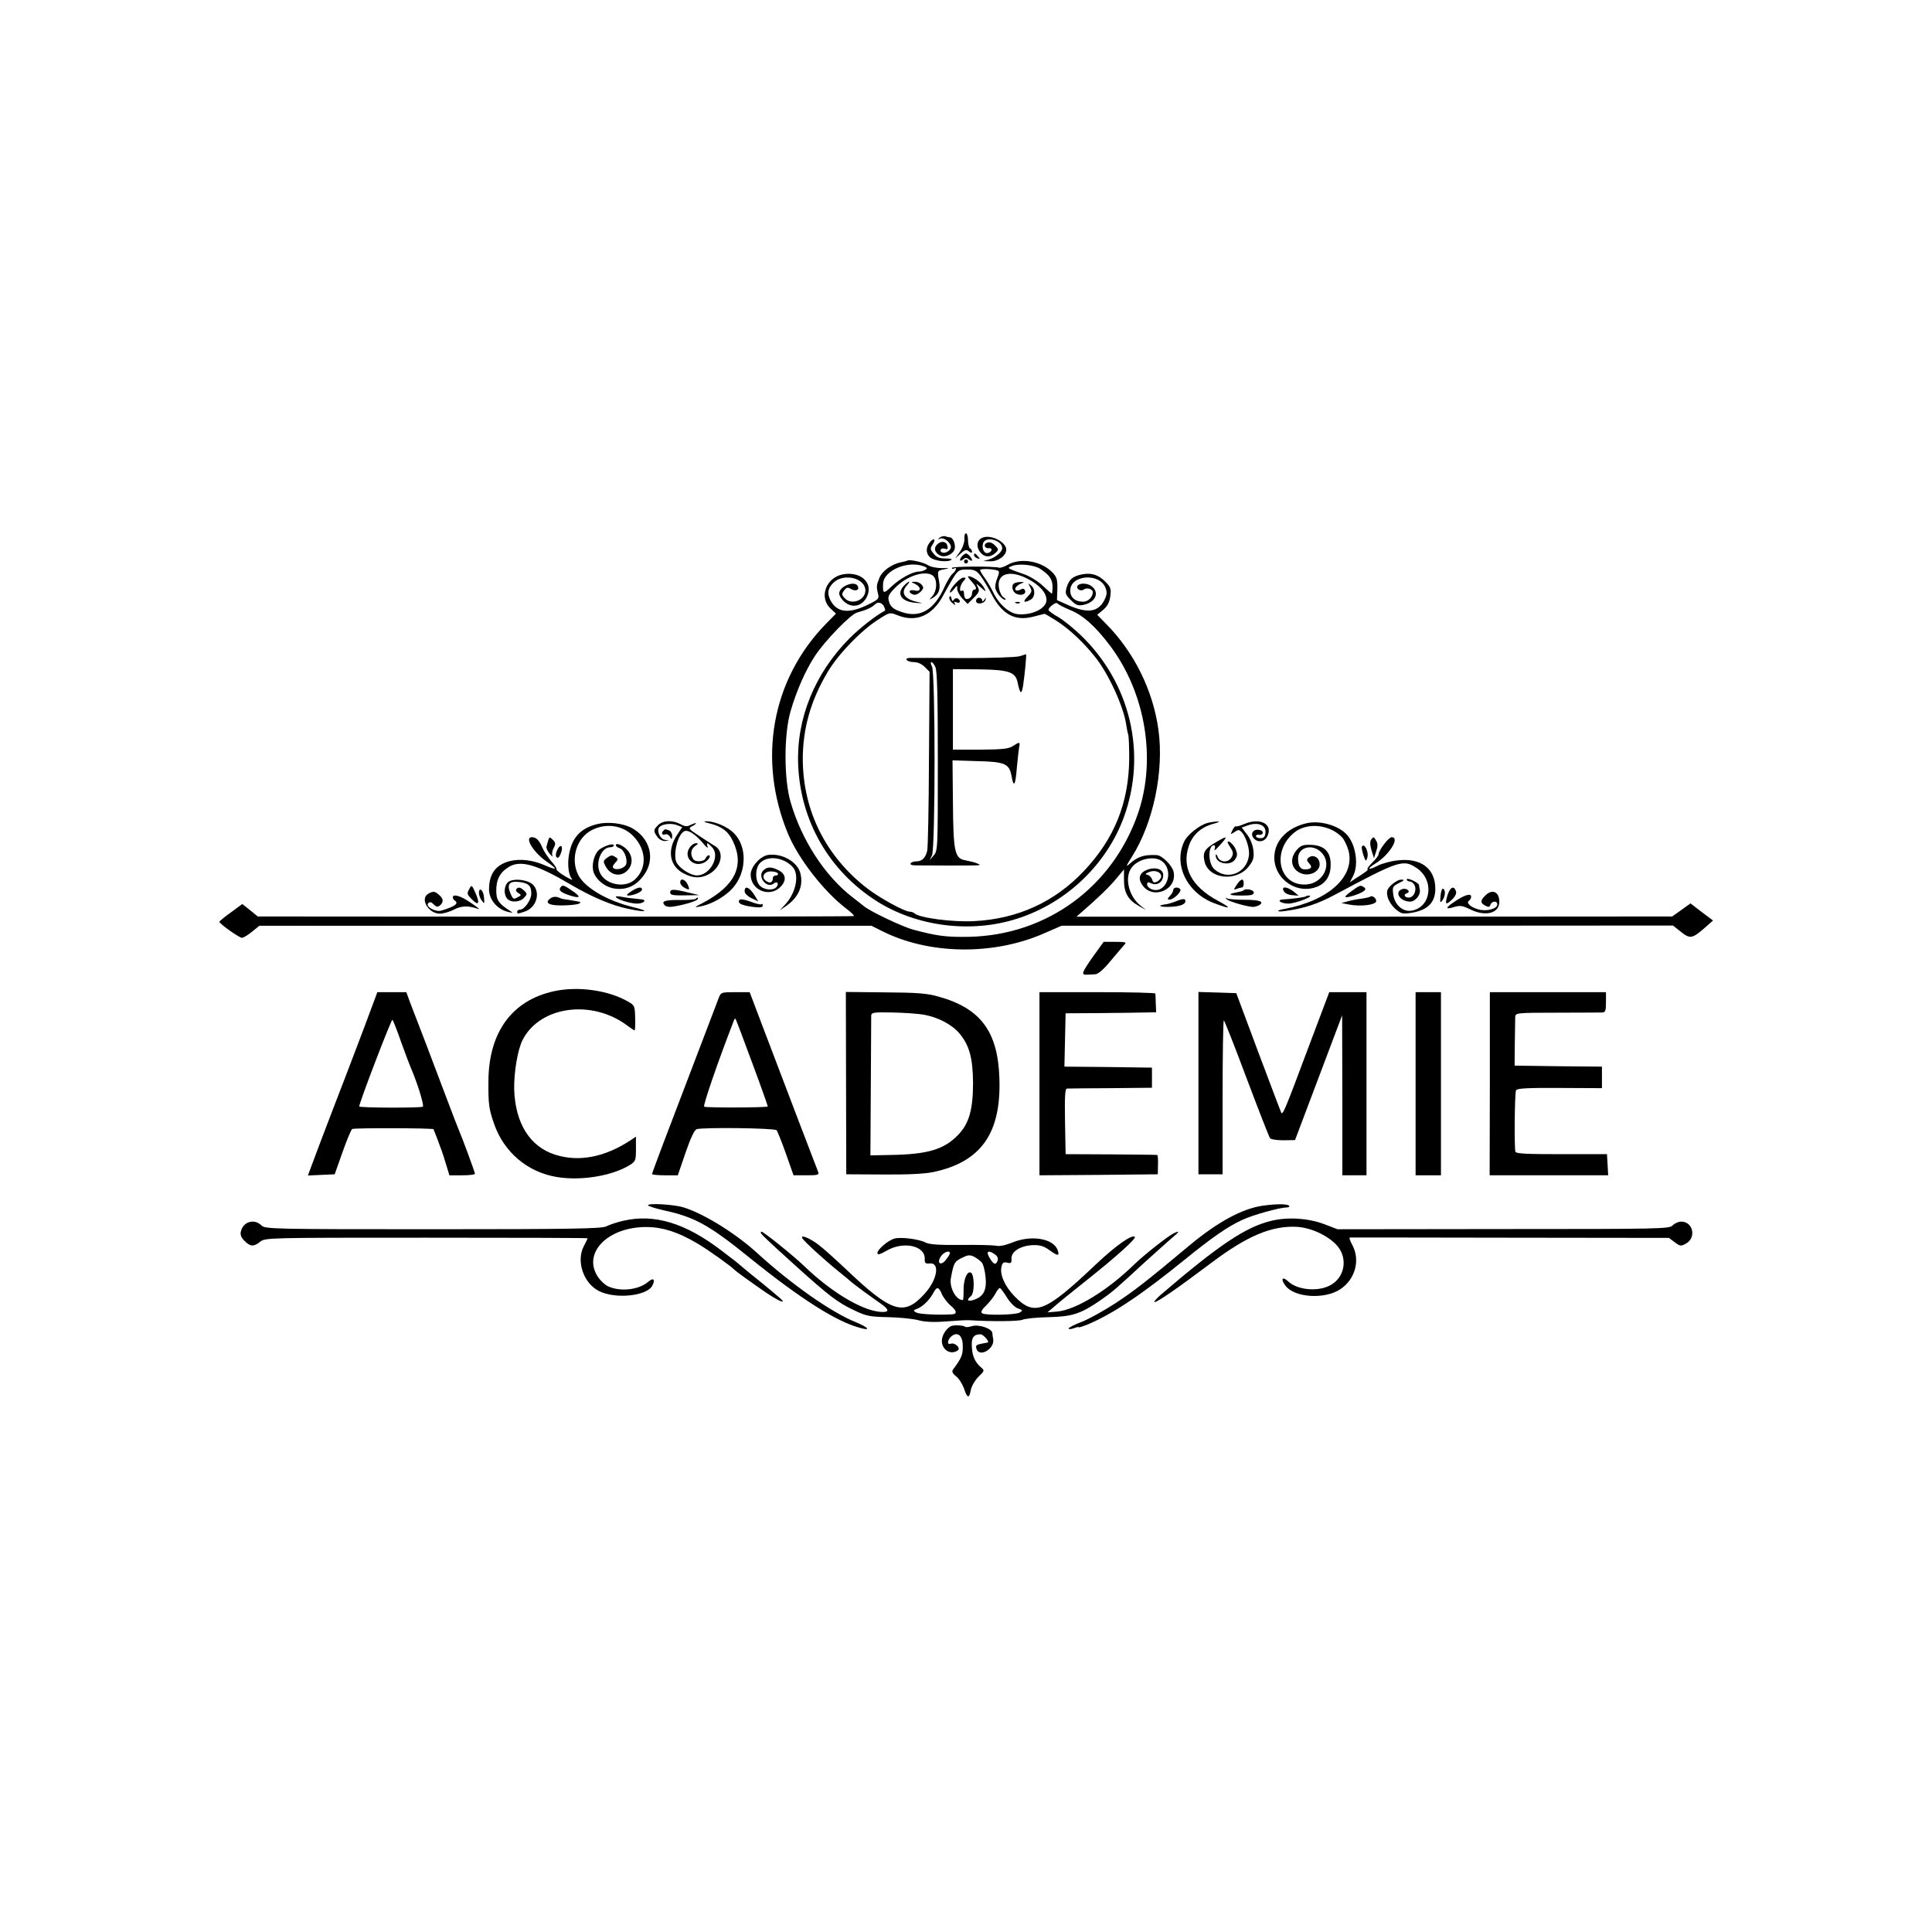 <?xml version="1.0" standalone="no"?>
<!DOCTYPE svg PUBLIC "-//W3C//DTD SVG 20010904//EN"
 "http://www.w3.org/TR/2001/REC-SVG-20010904/DTD/svg10.dtd">
<svg version="1.0" xmlns="http://www.w3.org/2000/svg"
 width="960pt" height="960pt" viewBox="0 0 960 960"
 preserveAspectRatio="xMidYMid meet">
<g transform="translate(0,960) scale(0.1,-0.1)"
fill="#000000" stroke="none">
<path d="M4792 6922 c1 -16 -8 -43 -22 -63 l-24 -34 27 24 c22 20 29 22 42 11
9 -8 15 -8 15 -2 0 6 -4 14 -10 17 -5 3 -10 22 -10 41 0 19 -5 34 -10 34 -6 0
-9 -13 -8 -28z"/>
<path d="M4670 6929 c-13 -9 -12 -10 3 -5 22 7 59 -28 51 -48 -7 -17 -32 -28
-45 -20 -15 9 0 24 17 17 12 -4 15 -1 12 13 -4 24 -31 29 -51 9 -19 -18 -13
-41 14 -55 24 -13 66 6 73 33 5 22 -9 57 -24 57 -4 0 -14 2 -22 5 -7 3 -20 0
-28 -6z"/>
<path d="M4884 6929 c-30 -11 -36 -44 -13 -73 21 -27 52 -27 78 -1 14 13 13
17 -5 35 -13 13 -27 18 -38 14 -21 -8 -15 -30 8 -28 21 2 15 -20 -6 -24 -18
-4 -31 23 -23 49 12 37 95 15 95 -25 0 -18 -33 -46 -66 -56 l-29 -8 36 -1 c39
-1 79 28 79 58 0 37 -74 76 -116 60z"/>
<path d="M4621 6906 c-21 -25 -21 -55 -1 -74 20 -19 86 -28 107 -14 7 4 -6 7
-29 7 -30 0 -45 6 -59 24 -18 22 -18 26 -4 47 17 26 5 33 -14 10z"/>
<path d="M4782 6838 c-17 -17 -15 -33 3 -18 12 10 18 10 30 0 8 -7 15 -8 15
-3 0 10 -21 33 -30 33 -3 0 -11 -5 -18 -12z"/>
<path d="M4840 6841 c0 -5 7 -12 16 -15 14 -5 15 -4 4 9 -14 17 -20 19 -20 6z"/>
<path d="M4508 6814 c-2 -1 -16 -5 -31 -8 -44 -8 -94 -43 -107 -77 -15 -36
-16 -44 -7 -80 6 -24 2 -28 -49 -53 -97 -48 -156 -40 -188 22 -18 36 -12 62
19 90 53 45 155 18 155 -42 0 -49 -70 -75 -103 -38 -15 16 -15 21 -3 38 12 15
18 17 33 8 23 -14 44 -7 36 12 -12 32 -93 2 -93 -35 0 -10 10 -27 23 -39 41
-38 95 -25 117 28 28 67 -36 122 -122 106 -84 -16 -120 -115 -61 -170 l27 -25
-52 -53 c-268 -276 -339 -674 -186 -1042 52 -124 178 -286 288 -370 25 -19 43
-36 38 -38 -4 -2 -672 -3 -1484 -3 l-1477 1 -38 31 -39 31 -57 -42 c-31 -22
-56 -43 -57 -46 0 -10 99 -80 112 -80 8 0 30 14 50 30 l37 30 1520 0 1521 0
52 -26 c231 -117 549 -123 801 -14 l92 40 1519 0 1519 1 39 -31 c45 -36 56
-35 117 18 l43 38 -56 42 -56 43 -46 -33 -45 -32 -1480 -1 -1480 0 33 29 c72
62 135 123 168 164 l35 42 0 -54 c0 -63 22 -100 76 -129 l34 -19 -28 22 c-55
44 -79 130 -49 181 28 50 118 71 158 38 61 -50 17 -164 -53 -138 -13 5 -23 15
-23 24 0 12 4 13 18 7 30 -16 62 4 62 40 0 28 -35 41 -75 28 -41 -14 -53 -42
-30 -76 50 -77 174 -28 157 62 -6 32 -57 84 -85 85 -62 3 -94 -7 -136 -45 -18
-16 -15 -8 13 36 107 169 161 427 132 633 -27 195 -121 385 -260 525 l-44 45
30 25 c21 18 31 37 35 67 5 37 2 46 -24 72 -35 35 -70 46 -116 37 -46 -9 -65
-25 -77 -65 -8 -30 -6 -36 21 -63 25 -25 35 -29 61 -24 62 12 84 62 41 94 -21
15 -59 16 -69 1 -9 -15 17 -30 32 -18 13 11 44 2 44 -13 0 -25 -23 -48 -48
-48 -40 0 -64 22 -64 55 0 80 149 90 176 12 8 -22 6 -35 -8 -62 -31 -57 -83
-64 -178 -22 l-56 25 2 55 c1 46 -3 60 -23 81 -54 57 -155 76 -221 41 -19 -11
-39 -18 -45 -16 -26 8 -235 7 -235 -1 0 -5 5 -6 10 -3 17 10 11 -12 -7 -26 -9
-8 -26 -36 -39 -64 -51 -115 -121 -157 -211 -127 -47 15 -62 29 -68 63 -3 17
6 33 40 65 61 59 156 83 185 49 18 -22 15 -73 -7 -97 -18 -20 -18 -21 5 -7 27
17 36 41 28 82 -9 50 -9 52 26 58 29 6 28 7 -12 6 -26 0 -56 6 -70 15 -23 15
-94 30 -102 22z m85 -29 c15 -6 16 -10 5 -16 -7 -5 -22 -9 -32 -9 -32 0 -98
-37 -138 -76 -38 -36 -42 -35 -40 16 4 67 125 117 205 85z m575 -11 c46 -30
62 -53 62 -89 0 -19 -2 -35 -3 -35 -2 0 -22 17 -45 39 -22 21 -62 46 -89 56
-94 33 -91 32 -63 43 33 13 108 5 138 -14z m-211 -9 c9 -3 9 -12 -2 -39 -8
-19 -12 -43 -8 -53 8 -25 34 -53 47 -53 6 0 3 5 -6 11 -10 5 -20 25 -24 45
-14 73 52 95 142 48 59 -30 94 -70 94 -105 0 -42 -70 -77 -142 -71 -43 4 -95
50 -123 109 -10 21 -28 52 -41 70 -13 17 -24 36 -24 40 0 8 59 7 87 -2z m-84
-27 c13 -18 39 -60 56 -94 52 -98 116 -132 206 -108 28 7 52 13 55 14 3 0 30
-16 60 -35 64 -41 136 -109 192 -180 66 -82 141 -246 154 -335 3 -19 7 -42 10
-50 3 -8 5 -62 5 -120 -2 -219 -73 -397 -226 -559 -145 -153 -328 -237 -544
-248 -105 -6 -272 16 -296 38 -5 5 -16 9 -25 9 -25 0 -149 68 -210 115 -206
159 -318 383 -321 637 -1 155 39 298 125 441 51 86 164 203 245 255 61 40 62
40 98 26 93 -39 175 -5 229 96 10 19 31 56 47 83 28 44 31 47 73 47 37 0 46
-5 67 -32z m-479 -155 c4 -9 5 -17 4 -17 -46 -24 -127 -88 -176 -137 -174
-175 -265 -400 -256 -628 11 -280 153 -527 389 -678 201 -128 472 -162 702
-87 244 79 442 269 528 505 115 317 31 668 -217 905 -35 33 -84 73 -110 88
-27 15 -48 31 -48 35 0 14 38 42 44 33 3 -5 32 -20 63 -33 65 -26 127 -82 200
-179 175 -234 229 -561 139 -828 -125 -367 -452 -608 -839 -617 -112 -2 -158
3 -277 35 -54 14 -216 91 -247 117 -12 10 -37 29 -55 43 -139 107 -255 285
-310 476 -33 114 -33 334 0 449 29 101 75 205 121 275 50 76 176 206 209 216
50 14 74 25 90 41 15 15 38 8 46 -14z m1376 -1338 c0 -8 -9 -19 -19 -25 -16
-8 -21 -6 -26 9 -3 11 -14 22 -23 24 -14 3 -12 6 8 14 28 12 60 0 60 -22z"/>
<path d="M5043 6703 c-20 -7 -15 -41 6 -53 24 -12 52 -3 44 16 -4 10 -10 11
-23 4 -11 -6 -21 -6 -24 -1 -6 9 9 25 34 34 10 4 9 5 -5 5 -11 0 -26 -2 -32
-5z"/>
<path d="M5119 6682 c10 -19 8 -25 -13 -47 -26 -26 -19 -33 15 -15 23 13 25
53 2 71 -15 13 -15 12 -4 -9z"/>
<path d="M5048 6603 c7 -3 16 -2 19 1 4 3 -2 6 -13 5 -11 0 -14 -3 -6 -6z"/>
<path d="M4810 6734 c0 -3 9 -14 20 -26 22 -24 26 -38 10 -38 -5 0 -10 -9 -10
-19 0 -19 -23 -35 -34 -24 -3 4 -6 15 -6 25 0 11 -4 16 -10 13 -16 -10 -11 27
7 47 14 16 14 18 0 18 -16 0 -67 -54 -67 -72 0 -6 8 0 19 13 17 22 19 22 17 4
0 -11 11 -33 25 -48 l27 -28 31 31 c27 27 29 34 20 53 -11 20 -10 20 16 -3 23
-21 26 -22 17 -5 -5 11 -18 27 -29 36 -19 17 -53 32 -53 23z"/>
<path d="M4718 6634 c-4 -6 2 -20 14 -30 12 -11 18 -13 13 -5 -6 11 -4 13 8 8
19 -7 23 8 6 19 -6 3 -15 1 -19 -6 -6 -9 -9 -8 -12 6 -2 12 -6 15 -10 8z"/>
<path d="M4850 6614 c0 -20 42 -15 47 6 4 13 3 13 -6 0 -7 -10 -11 -11 -11 -2
0 6 -7 12 -15 12 -8 0 -15 -7 -15 -16z"/>
<path d="M5065 6339 c-16 -5 -140 -9 -275 -9 -135 1 -255 1 -268 1 -34 -1 -16
-21 19 -21 18 0 39 -9 54 -24 l24 -24 -3 -433 c-1 -239 -5 -445 -9 -458 -9
-34 -26 -51 -53 -51 -12 0 -26 -4 -29 -10 -4 -6 6 -10 22 -10 68 -1 280 -1
303 0 23 1 23 2 5 10 -11 5 -37 11 -57 15 -54 9 -61 39 -63 288 l-2 209 123
-4 c137 -3 159 -13 170 -73 11 -63 20 -49 27 45 4 41 9 85 11 98 6 26 3 27
-31 5 -21 -14 -51 -17 -162 -18 l-136 0 0 200 0 200 131 -1 c145 -2 179 -13
190 -63 13 -62 20 -65 28 -16 8 55 18 155 14 154 -1 0 -16 -5 -33 -10z m-417
-54 c9 -19 12 -154 12 -469 0 -434 0 -444 -21 -467 l-20 -24 12 25 c17 34 17
907 0 938 -6 12 -8 22 -3 22 5 0 14 -11 20 -25z"/>
<path d="M4790 6810 c0 -5 5 -10 10 -10 6 0 10 5 10 10 0 6 -4 10 -10 10 -5 0
-10 -4 -10 -10z"/>
<path d="M4491 6689 c-37 -40 -13 -77 54 -84 43 -4 45 -3 13 4 -65 14 -85 46
-51 83 9 10 13 18 10 18 -3 0 -15 -9 -26 -21z"/>
<path d="M4548 6698 c31 -16 29 -40 -3 -32 -28 7 -35 -10 -8 -20 10 -4 24 1
37 13 16 17 17 22 6 35 -7 9 -22 16 -34 15 -21 0 -21 0 2 -11z"/>
<path d="M2967 5505 c-72 -18 -114 -56 -133 -122 -17 -58 -13 -125 8 -151 7
-8 -9 -1 -34 14 -26 15 -45 31 -43 35 3 3 -9 21 -26 40 -17 19 -37 50 -45 69
-15 35 -30 50 -51 50 -39 0 7 -75 73 -121 25 -17 44 -33 41 -35 -2 -2 -25 5
-51 17 -60 26 -123 33 -174 20 -70 -19 -102 -64 -102 -141 0 -49 39 -96 90
-110 29 -7 32 -7 16 3 -57 36 -70 54 -70 99 -1 57 18 93 62 120 58 36 138 13
309 -88 104 -61 202 -103 285 -120 94 -20 110 -12 22 9 -129 32 -237 96 -270
158 -41 80 -10 185 66 224 74 38 159 24 212 -35 61 -68 62 -155 3 -210 -50
-47 -152 -25 -176 38 -20 51 11 122 53 122 10 0 18 4 18 9 0 12 -38 2 -67 -17
-26 -16 -43 -67 -36 -106 8 -42 57 -84 106 -91 59 -9 108 13 146 66 60 81 31
187 -62 236 -45 23 -119 31 -170 18z"/>
<path d="M3270 5500 c-24 -24 -24 -29 -4 -58 8 -12 25 -21 37 -21 l22 2 -22 4
c-25 5 -42 48 -26 64 15 15 59 20 87 9 l26 -10 -26 -39 c-52 -79 -36 -159 39
-194 43 -21 79 -22 117 -2 64 33 82 111 33 141 -16 9 -52 33 -81 52 -53 35
-53 36 -30 48 13 7 19 13 15 14 -5 0 -17 -5 -28 -10 -14 -8 -27 -7 -48 5 -41
21 -87 19 -111 -5z m226 -93 c14 -18 24 -24 20 -14 -7 23 -1 22 23 -4 41 -44
-11 -139 -76 -139 -32 0 -88 36 -102 66 -17 39 6 136 38 153 18 11 57 -14 97
-62z"/>
<path d="M3426 5387 c-31 -46 18 -98 71 -74 22 10 40 37 24 37 -5 0 -11 -7
-15 -15 -7 -18 -52 -20 -62 -3 -15 24 -11 49 10 64 17 12 18 14 3 14 -9 0 -23
-10 -31 -23z"/>
<path d="M3524 5509 c60 -14 95 -40 117 -87 60 -123 12 -223 -146 -307 -47
-24 -48 -26 -15 -19 44 8 98 35 139 70 99 83 102 247 6 312 -35 25 -88 43
-120 41 -11 -1 -3 -5 19 -10z"/>
<path d="M5997 5510 c-39 -12 -94 -56 -111 -88 -58 -115 11 -260 150 -311 82
-31 87 -25 14 14 -129 70 -179 164 -143 271 18 55 61 94 120 110 28 7 37 13
23 12 -14 0 -38 -4 -53 -8z"/>
<path d="M6181 5505 c-18 -8 -36 -13 -40 -11 -3 2 -11 -6 -17 -19 -11 -23 -11
-23 11 -9 19 13 23 12 37 -3 20 -24 38 -82 34 -113 -10 -89 -109 -128 -173
-68 -31 29 -31 118 -1 118 6 0 7 -8 4 -17 -5 -12 1 -9 16 7 52 56 51 61 -5 28
-61 -35 -72 -52 -62 -98 20 -89 160 -104 221 -24 22 29 26 42 22 79 -3 27 -16
59 -32 79 l-26 34 34 12 c49 16 88 -1 84 -38 -2 -20 -8 -27 -25 -27 -13 0 -23
5 -22 10 0 6 6 9 14 7 19 -4 28 15 10 22 -35 13 -58 -17 -33 -42 21 -21 54
-14 66 14 28 60 -37 93 -117 59z"/>
<path d="M6495 5510 c-91 -20 -154 -79 -162 -154 -13 -116 107 -206 214 -161
43 18 66 57 65 110 0 63 -32 94 -96 97 -42 1 -52 -2 -73 -26 -31 -37 -30 -79
3 -105 50 -39 129 -1 108 52 -8 22 -34 30 -51 16 -11 -10 -11 -14 2 -29 18
-19 11 -30 -21 -30 -23 0 -34 17 -34 55 0 56 72 74 115 30 58 -57 11 -155 -75
-160 -138 -8 -174 170 -55 261 64 49 175 36 234 -27 10 -11 24 -40 31 -63 36
-130 -98 -252 -320 -293 -41 -7 -38 -16 5 -10 94 13 160 34 248 81 320 171
339 177 406 133 89 -59 74 -194 -24 -212 -43 -8 -85 28 -92 80 -5 38 -3 41 28
57 27 13 30 17 13 17 -12 1 -33 -11 -49 -25 -22 -21 -26 -31 -21 -57 3 -18 20
-45 37 -61 28 -25 37 -28 74 -23 87 12 127 50 127 121 0 100 -72 154 -185 141
-33 -3 -78 -15 -100 -26 -50 -26 -59 -18 -13 10 70 43 124 131 81 131 -15 0
-65 -66 -65 -85 0 -6 -13 -24 -30 -40 -16 -16 -28 -31 -25 -33 5 -5 -4 -12
-59 -47 l-29 -19 17 32 c28 55 13 155 -31 204 -41 46 -132 72 -198 58z"/>
<path d="M3297 5473 c-13 -12 -7 -25 8 -19 8 3 19 -2 24 -12 9 -15 10 -15 11
4 0 12 -7 25 -16 28 -19 7 -19 7 -27 -1z"/>
<path d="M2725 5427 c-3 -9 -7 -24 -9 -32 -3 -7 4 -24 15 -37 11 -13 17 -17
14 -10 -4 8 -1 25 6 38 11 21 10 27 -4 41 -15 15 -17 15 -22 0z"/>
<path d="M6813 5428 c-6 -9 -6 -27 2 -53 l12 -39 11 33 c8 23 9 39 1 52 -12
22 -14 23 -26 7z"/>
<path d="M6100 5414 c0 -2 7 -15 16 -29 12 -18 13 -28 4 -44 -15 -29 -58 -28
-70 2 -5 13 -9 16 -9 7 -2 -42 74 -56 97 -19 11 17 11 27 2 49 -10 24 -40 50
-40 34z"/>
<path d="M3060 5400 c0 -5 9 -11 19 -15 21 -6 39 -50 33 -77 -4 -20 -44 -34
-62 -23 -8 5 -6 13 6 27 16 16 16 21 4 28 -20 13 -23 12 -46 -4 -17 -14 -18
-17 -4 -42 22 -40 65 -52 99 -27 34 26 39 70 12 105 -20 25 -61 44 -61 28z"/>
<path d="M2768 5375 c-7 -16 -8 -29 -2 -35 6 -6 14 1 21 20 14 38 -2 51 -19
15z"/>
<path d="M6767 5393 c-2 -5 2 -24 8 -43 11 -31 13 -32 19 -12 9 28 -15 77 -27
55z"/>
<path d="M3818 5352 c-40 -5 -88 -59 -88 -98 0 -76 91 -115 146 -63 33 31 31
65 -6 84 -37 19 -57 19 -77 0 -32 -32 18 -93 52 -65 16 14 27 0 14 -17 -17
-20 -63 -16 -84 7 -24 26 -23 84 0 110 36 40 114 32 161 -15 38 -37 21 -129
-34 -189 l-27 -29 31 21 c62 43 87 100 71 163 -14 56 -90 100 -159 91z m47
-92 c3 -5 -1 -10 -9 -10 -9 0 -16 -6 -16 -14 0 -22 -15 -27 -34 -13 -25 18
-10 47 24 47 16 0 32 -4 35 -10z"/>
<path d="M6990 5230 c0 -5 7 -10 15 -10 8 0 18 -8 23 -17 14 -26 -3 -63 -28
-63 -22 0 -28 16 -8 22 19 7 -1 26 -21 21 -46 -12 -17 -63 36 -63 25 0 53 33
48 58 -2 9 -4 20 -4 24 -1 12 -61 40 -61 28z"/>
<path d="M2526 5218 c-21 -17 -25 -61 -6 -83 17 -21 63 -19 84 4 16 17 16 20
1 35 -19 18 -31 20 -40 7 -3 -6 2 -14 11 -19 16 -9 15 -11 -5 -21 -19 -11 -23
-9 -35 21 -19 45 -5 62 48 55 43 -6 56 -19 56 -58 0 -30 -34 -79 -56 -79 -8 0
-14 -4 -14 -10 0 -12 0 -12 39 1 54 19 77 87 43 129 -22 28 -98 38 -126 18z"/>
<path d="M3380 5215 c0 -8 9 -19 19 -25 28 -15 30 -13 18 15 -13 27 -37 34
-37 10z"/>
<path d="M6145 5203 c-16 -24 -16 -26 0 -20 9 4 21 7 26 7 5 0 9 9 9 20 0 28
-14 25 -35 -7z"/>
<path d="M2331 5181 c-12 -21 -10 -26 13 -49 34 -35 42 -23 19 30 -19 43 -20
43 -32 19z"/>
<path d="M2784 5189 c-9 -14 4 -24 49 -39 52 -16 56 -7 10 24 -42 29 -49 31
-59 15z"/>
<path d="M6717 5173 c-45 -32 -42 -39 10 -23 51 17 68 31 51 41 -18 12 -19 12
-61 -18z"/>
<path d="M3135 5170 c-20 -13 -25 -20 -13 -20 26 0 68 18 68 30 0 16 -22 12
-55 -10z"/>
<path d="M3700 5172 c0 -11 14 -25 34 -35 l34 -16 -21 34 c-24 37 -47 46 -47
17z"/>
<path d="M5830 5178 c0 -6 -7 -20 -17 -30 -13 -15 -14 -18 -1 -18 19 0 60 39
53 51 -9 13 -35 11 -35 -3z"/>
<path d="M6379 5172 c5 -10 23 -19 42 -20 l32 -3 -25 21 c-34 26 -63 27 -49 2z"/>
<path d="M7158 5149 c-3 -35 -2 -38 9 -23 15 21 17 50 4 58 -5 3 -11 -12 -13
-35z"/>
<path d="M7193 5153 c-15 -48 -9 -53 23 -22 16 16 23 31 18 42 -10 28 -28 19
-41 -20z"/>
<path d="M2380 5163 c0 -11 6 -28 14 -38 13 -18 14 -17 11 15 -2 36 -25 56
-25 23z"/>
<path d="M3330 5165 c0 -12 14 -15 73 -14 l72 1 -55 13 c-72 18 -90 18 -90 0z"/>
<path d="M6179 5176 c-2 -3 -17 -7 -33 -10 -50 -9 -41 -16 22 -16 48 0 62 3
62 15 0 14 -40 22 -51 11z"/>
<path d="M2128 5159 c-43 -25 1 -99 58 -99 16 0 48 9 69 20 38 20 73 21 123 3
9 -3 -7 10 -37 30 -51 36 -91 47 -91 28 0 -6 5 -13 10 -16 22 -14 -1 -30 -68
-50 -29 -8 -80 21 -64 37 8 8 16 6 27 -6 13 -13 20 -14 31 -5 19 16 18 33 -4
52 -21 19 -30 20 -54 6z"/>
<path d="M7380 5150 c-25 -25 -25 -37 0 -50 16 -9 22 -8 26 5 8 19 34 20 34 1
0 -22 -53 -36 -93 -25 -40 11 -64 33 -47 44 5 3 10 12 10 20 0 18 -34 8 -82
-25 -47 -31 -48 -41 -3 -27 30 9 42 7 79 -11 76 -38 146 -21 146 37 0 50 -35
66 -70 31z"/>
<path d="M2735 5136 c-31 -22 -8 -36 58 -35 34 0 71 4 82 8 16 7 12 10 -22 15
-24 4 -46 8 -50 8 -5 0 -18 4 -29 9 -14 5 -28 3 -39 -5z"/>
<path d="M3060 5144 c0 -11 71 -34 105 -34 32 0 52 18 23 21 -40 4 -76 8 -100
13 -16 3 -28 3 -28 0z"/>
<path d="M6489 5146 c-4 -4 -76 -14 -111 -15 -39 -2 -15 -21 25 -21 35 1 133
38 101 40 -6 0 -13 -2 -15 -4z"/>
<path d="M6808 5144 c-3 -2 -24 -7 -47 -10 -23 -3 -54 -9 -69 -14 l-27 -7 35
-7 c59 -12 134 -3 138 15 3 15 -21 33 -30 23z"/>
<path d="M3457 5134 c-4 -4 -35 -6 -69 -6 -81 1 -103 -5 -87 -24 7 -9 23 -12
43 -9 53 8 116 27 122 36 6 10 0 12 -9 3z"/>
<path d="M3674 5128 c-10 -16 8 -26 64 -34 39 -5 52 -3 52 6 0 8 -3 11 -6 7
-4 -3 -28 2 -55 13 -31 11 -51 14 -55 8z"/>
<path d="M5852 5125 c-18 -8 -44 -16 -57 -18 -49 -6 -35 -15 19 -13 56 2 82
15 75 34 -3 7 -16 5 -37 -3z"/>
<path d="M6095 5132 c11 -12 116 -42 137 -38 7 1 19 5 26 9 26 17 -1 26 -73
26 -41 0 -81 3 -88 7 -8 5 -9 4 -2 -4z"/>
<path d="M5432 4848 c-57 -81 -61 -93 -32 -91 11 0 30 1 43 2 14 1 41 24 77
68 30 36 61 72 68 80 11 11 4 13 -45 13 l-59 0 -52 -72z"/>
<path d="M2754 4675 c-209 -45 -325 -203 -327 -445 -1 -114 2 -140 28 -214 49
-142 168 -242 315 -265 119 -19 270 6 358 59 30 19 32 23 32 81 l0 61 -27 -18
c-128 -84 -256 -109 -373 -72 -126 39 -199 155 -205 323 -2 84 17 200 42 248
86 168 344 203 520 71 17 -13 34 -24 36 -24 3 0 4 28 3 62 -1 58 -3 63 -33 80
-97 57 -249 79 -369 53z"/>
<path d="M1846 4592 c-15 -42 -50 -133 -76 -202 -26 -69 -78 -204 -115 -300
-37 -96 -80 -210 -96 -253 l-29 -78 66 3 67 3 39 110 c21 60 43 112 48 115 9
6 399 5 404 -1 3 -5 46 -119 50 -134 1 -5 9 -29 16 -52 l13 -43 64 0 c34 0 63
3 63 8 0 7 -62 175 -80 217 -5 11 -30 76 -56 145 -26 69 -74 195 -106 280 -33
85 -69 179 -80 208 l-19 52 -72 0 -72 0 -29 -78z m148 -172 c21 -58 42 -114
47 -125 32 -73 68 -189 60 -194 -10 -7 -316 -6 -316 1 0 19 160 436 165 431 4
-5 24 -55 44 -113z"/>
<path d="M3572 4643 c-6 -16 -44 -116 -85 -223 -188 -491 -247 -648 -247 -654
0 -3 29 -6 64 -6 l64 0 38 111 c25 73 44 113 55 118 27 10 388 6 398 -5 4 -5
25 -57 46 -116 l38 -108 64 0 c58 0 64 2 58 18 -8 20 -154 401 -263 689 l-77
203 -72 0 c-68 0 -71 -1 -81 -27z m167 -328 c43 -115 77 -212 76 -213 -6 -6
-307 -7 -316 -1 -7 4 67 221 148 429 3 8 7 11 9 5 3 -5 40 -104 83 -220z"/>
<path d="M4204 4218 l1 -453 183 -1 c122 -1 204 3 249 12 237 50 338 192 329
464 -7 234 -93 350 -303 408 -54 16 -107 20 -264 21 l-196 2 1 -453z m387 340
c72 -13 141 -50 178 -95 48 -58 65 -122 66 -243 0 -131 -19 -201 -72 -257 -71
-75 -153 -99 -338 -102 l-100 -2 2 338 c1 186 2 346 2 356 1 16 11 18 105 16
58 -1 128 -6 157 -11z"/>
<path d="M5165 4215 l0 -455 294 2 294 3 1 48 c1 26 -1 48 -4 48 -3 1 -106 2
-230 3 l-225 1 -3 163 c-2 126 0 162 10 163 7 0 105 2 218 2 l204 2 0 50 0 50
-217 3 -218 2 3 133 3 132 170 1 c94 1 195 2 225 3 l55 1 -2 42 c0 24 -2 46
-2 51 -1 4 -130 7 -288 7 l-288 0 0 -455z"/>
<path d="M5955 4218 l0 -453 60 0 60 0 0 382 c0 211 3 383 6 383 3 0 54 -129
113 -287 60 -159 112 -293 117 -299 5 -6 35 -10 66 -10 l58 1 117 310 117 310
1 -397 0 -398 60 0 60 0 0 455 0 455 -92 0 -93 0 -109 -289 c-108 -289 -121
-320 -129 -311 -2 3 -53 138 -114 300 l-110 295 -94 3 -94 3 0 -453z"/>
<path d="M7034 4215 l0 -455 63 0 63 0 0 455 0 455 -63 0 -63 0 0 -455z"/>
<path d="M7403 4215 l-1 -455 295 0 294 0 -3 53 -3 52 -225 0 c-170 0 -226 2
-230 12 -6 15 -4 288 3 305 3 10 55 13 216 12 l211 -1 0 53 0 54 -217 2 -217
3 1 110 c1 61 2 120 2 131 1 21 4 22 209 22 114 0 215 1 225 1 14 1 17 10 17
51 l0 50 -288 0 -289 0 0 -455z"/>
<path d="M3220 3611 c0 -4 35 -15 78 -25 153 -33 226 -73 427 -236 253 -204
431 -317 548 -348 56 -16 44 1 -20 28 -121 48 -320 188 -491 344 -106 97 -267
197 -367 227 -46 14 -175 22 -175 10z"/>
<path d="M6275 3609 c-101 -14 -225 -81 -363 -196 -213 -178 -273 -225 -367
-287 -55 -36 -130 -78 -167 -93 -38 -14 -68 -30 -68 -34 0 -5 11 -4 25 1 14 5
25 8 25 5 0 -2 17 3 38 11 126 52 271 148 485 322 142 115 217 167 291 201 51
24 185 61 218 61 11 0 17 4 14 8 -6 10 -61 11 -131 1z"/>
<path d="M3097 3534 c-31 -7 -70 -20 -85 -28 -23 -11 -163 -14 -861 -14 -802
0 -834 1 -852 19 -35 35 -91 19 -102 -30 -4 -16 1 -30 18 -47 29 -29 45 -30
78 -4 25 20 40 20 826 20 441 0 801 -1 801 -3 0 -1 -9 -20 -20 -41 -38 -75 1
-185 78 -222 82 -40 235 -24 263 27 17 32 6 42 -20 20 -47 -41 -140 -51 -201
-22 -14 7 -36 27 -48 45 -81 119 48 251 243 249 79 -1 154 -25 249 -81 53 -31
171 -115 186 -132 5 -6 77 -58 155 -112 49 -33 85 -52 85 -43 0 4 -65 59 -160
135 -24 19 -48 40 -54 45 -6 6 -47 38 -91 71 -179 137 -334 184 -488 148z"/>
<path d="M6318 3534 c-127 -30 -259 -118 -553 -370 -21 -19 -34 -34 -28 -34
15 0 116 70 286 198 175 131 295 182 420 176 69 -4 149 -40 196 -88 62 -64 45
-167 -34 -205 -61 -30 -158 -20 -202 20 -30 29 -42 16 -16 -19 44 -60 195 -70
273 -18 74 49 100 144 60 219 -11 20 -17 37 -13 38 5 0 363 0 797 -1 l789 -1
29 -22 c27 -20 31 -20 56 -6 52 29 35 109 -24 109 -13 0 -32 -8 -43 -19 -17
-17 -53 -18 -841 -18 l-824 -1 -65 25 c-79 30 -182 37 -263 17z"/>
<path d="M3780 3475 c0 -6 32 -37 176 -167 164 -148 209 -182 291 -220 58 -28
77 -31 167 -33 55 -1 123 -8 149 -15 33 -9 77 -11 140 -6 51 4 101 7 112 6
111 -7 244 -6 265 2 14 6 72 12 130 13 118 3 159 16 258 84 60 42 73 53 217
186 50 45 110 99 133 119 45 37 48 45 9 25 -31 -17 -145 -107 -190 -151 -133
-130 -290 -226 -383 -235 l-49 -4 35 30 c19 17 91 75 160 130 145 115 247 207
239 215 -14 14 -94 -43 -193 -136 -254 -241 -306 -261 -406 -158 -48 50 -74
109 -63 148 4 18 11 22 28 18 19 -5 22 -2 21 21 -1 35 46 64 108 66 34 1 54
-5 82 -26 41 -29 49 -29 40 0 -20 59 -130 78 -226 39 -34 -14 -64 -20 -80 -16
-14 3 -92 5 -175 4 -108 -1 -157 2 -176 12 -33 17 -120 28 -153 20 -32 -8 -86
-54 -86 -72 0 -11 11 -8 45 11 82 49 191 26 190 -39 -1 -22 3 -26 24 -24 53 6
39 -80 -24 -150 -103 -114 -164 -95 -390 120 -53 50 -115 106 -138 123 -43 33
-93 53 -80 32 10 -17 111 -109 178 -163 33 -26 62 -51 65 -54 3 -3 34 -27 70
-53 36 -26 75 -54 88 -63 34 -26 27 -37 -20 -32 -93 11 -241 101 -370 225 -50
49 -204 173 -214 173 -2 0 -4 -2 -4 -5z m940 -102 c0 -5 -9 -19 -20 -33 -25
-33 -48 -16 -24 18 14 21 44 31 44 15z m225 -7 c11 -8 16 -19 12 -30 -9 -24
-20 -20 -40 14 -20 33 -6 41 28 16z m-66 -40 c7 -8 15 -40 18 -70 7 -65 -9
-98 -56 -114 -33 -12 -41 -2 -16 18 19 16 17 111 -2 117 -19 7 -36 -38 -35
-89 0 -27 -1 -48 -4 -48 -34 0 -68 63 -59 110 14 74 17 81 53 99 32 16 40 17
63 6 14 -8 31 -20 38 -29z m-199 -156 c7 -17 26 -41 41 -55 35 -29 37 -45 7
-46 -72 -4 -159 1 -175 9 -17 10 -16 11 7 20 27 11 61 45 79 80 16 30 26 28
41 -8z m322 -15 c16 -26 39 -50 55 -56 26 -9 26 -11 10 -21 -22 -12 -168 -15
-186 -4 -9 6 -4 17 19 39 17 17 38 43 46 59 8 15 18 28 22 28 4 0 19 -21 34
-45z"/>
<path d="M4730 3012 c-24 -7 -50 -45 -50 -74 0 -45 42 -72 78 -49 19 11 -13
42 -34 34 -22 -8 -15 26 9 41 30 19 52 -5 51 -57 0 -41 -7 -56 -49 -113 -6 -9
-2 -19 16 -33 14 -11 31 -38 39 -60 16 -50 26 -52 34 -7 4 19 21 48 38 65 31
30 31 31 11 48 -29 26 -42 55 -44 102 -3 44 9 61 43 61 14 0 47 -38 36 -41 -2
0 -14 -3 -27 -5 -31 -6 -35 -9 -28 -29 17 -41 91 5 82 51 -2 10 -4 24 -4 30
-2 22 -65 44 -99 35 -17 -5 -33 -7 -35 -4 -8 7 -50 10 -67 5z"/>
</g>
</svg>
